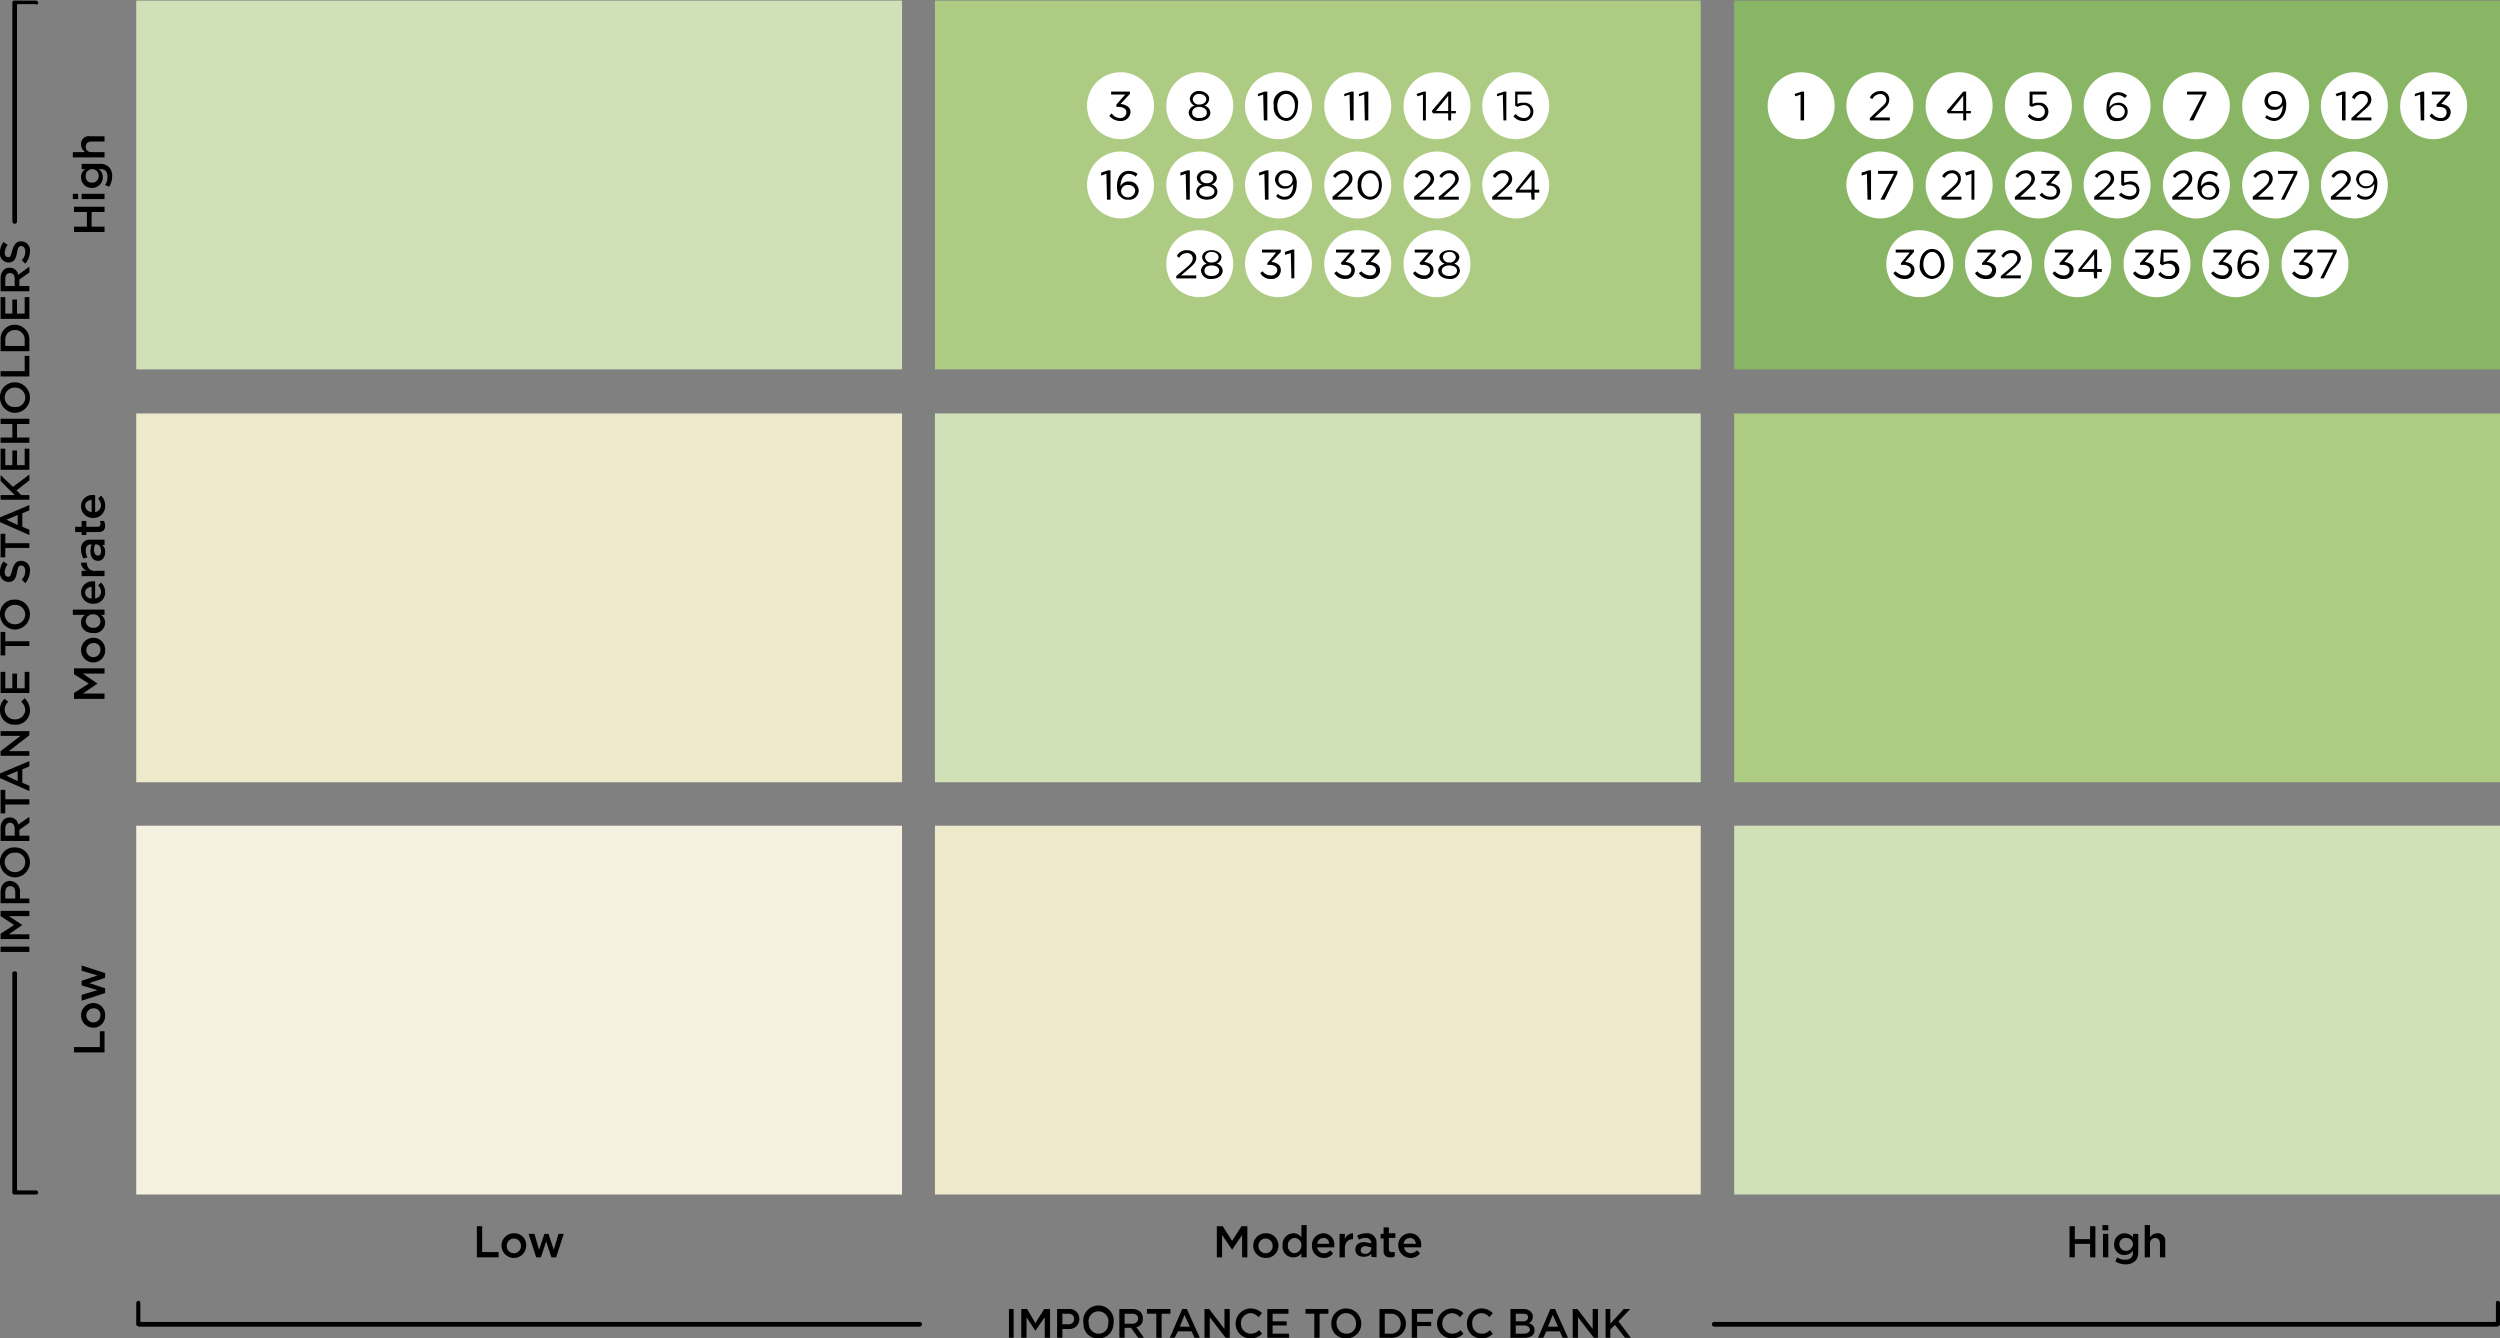 <svg xmlns="http://www.w3.org/2000/svg" viewBox="0 0 425.7 227.9"><rect x="0" y="0" width="425.7" height="227.9" fill="#808080" stroke="none"/><defs><style>.cls-1{fill:#efe9cb;}.cls-2{fill:#d1e1b7;}.cls-3{fill:#adcb83;}.cls-4{fill:#f5f1e1;}.cls-5{fill:#89b665;}.cls-6{fill:#fff;}</style></defs><g id="Layer_2" data-name="Layer 2"><g id="Layer_1-2" data-name="Layer 1"><path d="M17.8,26.8v-.9H15.6a.9.9,0,0,1-1-.9c0-.6.4-.9,1-.9h2.2v-.9H15.3a1.3,1.3,0,0,0-1.5,1.4,1.6,1.6,0,0,0,.7,1.3H12.4v.9Zm-1,3.2a1.1,1.1,0,0,1-1.1,1.1h0A1,1,0,0,1,14.6,30a1.1,1.1,0,0,1,1.1-1.2h0A1.1,1.1,0,0,1,16.8,30Zm2.3,0a2.1,2.1,0,0,0-.6-1.6,2.1,2.1,0,0,0-1.5-.5H13.9v.9h.6a1.6,1.6,0,0,0-.7,1.4A1.8,1.8,0,0,0,15.7,32h0a1.8,1.8,0,0,0,1.8-1.8,1.6,1.6,0,0,0-.7-1.4h.3c.8,0,1.2.4,1.2,1.3a2.3,2.3,0,0,1-.4,1.4l.7.3A3.5,3.5,0,0,0,19.1,30Zm-1.3,3.9V33H13.9v.9Zm-4.5,0V33h-.9v.9Zm4.5,5.6v-.9H15.6V36.1h2.2v-.9H12.6v.9h2.2v2.5H12.6v.9Z"/><path d="M15.6,87.2a1.2,1.2,0,0,1-1.1-1.1c0-.6.5-.9,1.1-1ZM17.9,86a2.2,2.2,0,0,0-.7-1.6l-.5.5a1.8,1.8,0,0,1,.5,1.1,1.2,1.2,0,0,1-1,1.2V84.3h-.3a1.9,1.9,0,0,0-2.1,1.9,2,2,0,0,0,2.1,2h0A2,2,0,0,0,17.9,86Zm0,3.5a1.9,1.9,0,0,0-.2-.8H17a.9.9,0,0,1,.1.5c0,.3-.1.5-.5.5H14.7v-1h-.8v1H12.8v.9h1.1v.5h.8v-.5h2C17.6,90.6,17.9,90.2,17.9,89.5Zm-1.5,3.2c.5,0,.8.5.8,1.1s-.2.8-.5.8h-.1c-.3,0-.6-.4-.6-1a2.9,2.9,0,0,1,.2-.9Zm1.4-.8H15.5a1.5,1.5,0,0,0-1.7,1.7,3.3,3.3,0,0,0,.4,1.5l.7-.2a2.4,2.4,0,0,1-.3-1.2c0-.6.3-1,.9-1h.1a4.3,4.3,0,0,0-.2,1.1c0,1,.4,1.7,1.3,1.7h0c.8,0,1.2-.7,1.2-1.5a1.4,1.4,0,0,0-.5-1.2h.4Zm0,6.2v-.9H16.3a1.3,1.3,0,0,1-1.5-1.4h-1a1.5,1.5,0,0,0,1,1.4h-.9v.9Zm-2.2,3.8a1,1,0,0,1-1.1-1c0-.6.5-.9,1.1-1Zm2.3-1.1a2.2,2.2,0,0,0-.7-1.6l-.5.5a1.4,1.4,0,0,1,.5,1.1,1.1,1.1,0,0,1-1,1.1V99h-.3a1.9,1.9,0,0,0-2.1,1.9,2,2,0,0,0,2.1,1.9h0A1.9,1.9,0,0,0,17.9,100.8Zm-.8,5a1.1,1.1,0,0,1-1.2,1.1h0a1.2,1.2,0,0,1-1.3-1.1,1.2,1.2,0,0,1,1.3-1.2h0A1.2,1.2,0,0,1,17.1,105.8Zm.8.2a1.6,1.6,0,0,0-.7-1.3h.6v-.9H12.4v.9h2.1a1.4,1.4,0,0,0-.7,1.3c0,1,.7,1.8,2.1,1.8h0A1.8,1.8,0,0,0,17.9,106Zm-.8,4.7a1.2,1.2,0,0,1-1.2,1.2h0a1.2,1.2,0,1,1,0-2.4h0A1.1,1.1,0,0,1,17.1,110.7Zm.8,0a2,2,0,0,0-2-2.1h0a2.1,2.1,0,1,0,0,4.2h0A2,2,0,0,0,17.9,110.7Zm-.1,8.3v-.9H14.1l2.5-1.7h0l-2.5-1.7h3.7v-.9H12.6v1l2.5,1.6L12.6,118v1Z"/><path d="M17.9,169.1v-.8l-2.7-.9,2.7-.9v-.8l-4-1.3v.9l2.7.8-2.7.9v.8l2.7.8-2.7.8v1Zm-.8,3.8a1.2,1.2,0,0,1-1.2,1.2h0a1.2,1.2,0,1,1,0-2.4h0A1.1,1.1,0,0,1,17.1,172.9Zm.8,0a2,2,0,0,0-2-2.1h0a2.1,2.1,0,0,0,0,4.2h0A2,2,0,0,0,17.9,172.9Zm-.1,6.3v-3.6H17v2.7H12.6v.9Z"/><path d="M6.1.7H2.9v37a.4.4,0,0,1-.4.4.4.4,0,0,1-.4-.4V.4c0-.1.1-.2.2-.3H6.1a.4.4,0,0,1,.4.4c0,.2-.2.3-.4.3Z"/><path d="M6.1,203.4H2.3l-.2-.2V165.7c0-.2.2-.3.4-.3s.4.1.4.3v37H6.1a.4.4,0,0,1,.4.4c0,.2-.2.3-.4.3Z"/><path d="M5.1,42.8a1.5,1.5,0,0,0-1.5-1.7h0c-.8,0-1.2.5-1.5,1.5s-.3,1.2-.7,1.2h0c-.4,0-.6-.3-.6-.8a2.4,2.4,0,0,1,.5-1.3l-.7-.5A2.8,2.8,0,0,0,0,43a1.5,1.5,0,0,0,1.4,1.7h0c1,0,1.3-.6,1.5-1.7s.4-1.1.8-1.1h0c.3,0,.6.4.6.9a2,2,0,0,1-.6,1.5l.6.6A3.2,3.2,0,0,0,5.1,42.8ZM2.5,48.7H.9V47.5c0-.7.3-1,.8-1h0c.5,0,.8.3.8,1Zm2.5.9v-.9H3.3V47.6L5,46.4v-1L3.1,46.8a1.4,1.4,0,0,0-1.5-1.2h0a1.2,1.2,0,0,0-1,.4,2,2,0,0,0-.5,1.4v2.2Zm0,4.7V50.6H4.2v2.8H2.9V51H2.1v2.4H.9V50.6H.1v3.7Zm-.8,4.6H.9v-1a1.6,1.6,0,0,1,1.6-1.7h0a1.6,1.6,0,0,1,1.7,1.7Zm.8.9V57.9a2.5,2.5,0,0,0-2.5-2.6h0A2.4,2.4,0,0,0,.1,57.9v1.9Zm0,4.3V60.6H4.2v2.6H.1v.9Zm-.7,3.6a1.6,1.6,0,0,1-1.8,1.6h0A1.6,1.6,0,0,1,.8,67.7,1.7,1.7,0,0,1,2.5,66h0A1.7,1.7,0,0,1,4.3,67.7Zm.8,0a2.6,2.6,0,0,0-2.6-2.6h0A2.5,2.5,0,0,0,0,67.7a2.6,2.6,0,0,0,2.5,2.6h0A2.6,2.6,0,0,0,5.1,67.7ZM5,75.4v-.9H2.9V72.2H5v-.9H.1v.9h2v2.3H.1v.9ZM5,80V76.4H4.2v2.8H2.9V76.7H2.1v2.5H.9V76.4H.1V80Zm0,5.1v-.8H3.6l-.8-.8L5,81.8v-1L2.2,82.9l-2.1-2v1l2.4,2.4H.1v.8ZM3,89.4l-1.9-.9L3,87.7Zm2,1.7v-.9l-1.2-.5V87.4L5,86.9V86L0,88.1v.8Zm0,2.2v-.8H.9V90.9H.1v4H.9V93.3Zm.1,3.9a1.5,1.5,0,0,0-1.5-1.7h0c-.8,0-1.2.5-1.5,1.5s-.3,1.2-.7,1.2h0c-.4,0-.6-.3-.6-.8a2.4,2.4,0,0,1,.5-1.3l-.7-.5A2.8,2.8,0,0,0,0,97.4a1.5,1.5,0,0,0,1.4,1.7h0c1,0,1.3-.6,1.5-1.7s.4-1.1.8-1.1h0c.3,0,.6.4.6.9a2,2,0,0,1-.6,1.5l.6.6A3.2,3.2,0,0,0,5.1,97.2Zm-.8,7.4a1.7,1.7,0,0,1-1.8,1.7h0a1.7,1.7,0,0,1-1.7-1.7A1.7,1.7,0,0,1,2.5,103h0A1.7,1.7,0,0,1,4.3,104.6Zm.8,0a2.5,2.5,0,0,0-2.6-2.5h0A2.4,2.4,0,0,0,0,104.6a2.6,2.6,0,0,0,2.5,2.6h0A2.6,2.6,0,0,0,5.1,104.6ZM5,110v-.8H.9v-1.6H.1v4H.9V110Zm0,8v-3.6H4.2v2.8H2.9v-2.5H2.1v2.5H.9v-2.8H.1V118Zm.1,2.9a2.9,2.9,0,0,0-.9-2l-.6.6a1.9,1.9,0,0,1,.7,1.4,1.7,1.7,0,0,1-1.8,1.6h0a1.7,1.7,0,0,1-1.7-1.6,1.8,1.8,0,0,1,.6-1.4L.8,119a2.3,2.3,0,0,0-.8,1.9,2.4,2.4,0,0,0,2.5,2.5h0A2.4,2.4,0,0,0,5.1,120.9ZM5,128.7v-.8H1.5L5,125.2v-.7H.1v.8H3.5L.1,127.9v.8ZM3,133l-1.9-.9,1.9-.8Zm2,1.7v-.9l-1.2-.5V131l1.2-.5v-.9l-5,2.1v.8ZM5,137v-.9H.9v-1.6H.1v4H.9V137Zm-2.5,5.3H.9v-1.2c0-.6.3-1,.8-1h0c.5,0,.8.4.8,1Zm2.5.9v-.9H3.3v-1L5,140.1v-1l-1.9,1.3a1.4,1.4,0,0,0-1.5-1.2h0a1.5,1.5,0,0,0-1,.4A2,2,0,0,0,.1,141v2.2Zm-.7,3.6a1.7,1.7,0,0,1-1.8,1.7h0a1.7,1.7,0,0,1-1.7-1.7,1.6,1.6,0,0,1,1.7-1.6h0A1.6,1.6,0,0,1,4.3,146.8Zm.8,0a2.5,2.5,0,0,0-2.6-2.5h0A2.4,2.4,0,0,0,0,146.8a2.6,2.6,0,0,0,2.5,2.6h0A2.6,2.6,0,0,0,5.1,146.8ZM2.6,153H.9v-1c0-.7.3-1.1.8-1.1h.1c.5,0,.8.4.8,1.1Zm2.4.8V153H3.4v-1a1.8,1.8,0,0,0-1.7-2h0c-1,0-1.6.8-1.6,1.9v1.9Zm0,6.1v-.8H1.5l2.3-1.6h0L1.5,156H5v-.9H.1v.9l2.3,1.5L.1,159v.9Zm0,2.2v-.9H.1v.9Z"/><path d="M91.3,214.1h.8l.9-2.7.9,2.7h.8l1.3-4h-.9l-.8,2.7-.9-2.7h-.7l-.9,2.7-.8-2.7H90Zm-3.8-.7a1.2,1.2,0,0,1-1.2-1.3h0a1.2,1.2,0,1,1,2.4,0h0A1.2,1.2,0,0,1,87.5,213.4Zm0,.8a2.1,2.1,0,0,0,2.1-2.1h0a2,2,0,0,0-2.1-2.1,2.1,2.1,0,0,0-2.1,2.1h0A2.1,2.1,0,0,0,87.5,214.2Zm-6.3-.1h3.7v-.9H82.1v-4.4h-.9Z"/><path d="M239,211.8a1.1,1.1,0,0,1,1.1-1c.6,0,.9.4,1,1Zm1.2,2.4a1.9,1.9,0,0,0,1.6-.8l-.5-.5a1.6,1.6,0,0,1-1.1.5,1.1,1.1,0,0,1-1.1-1H242v-.3a1.9,1.9,0,0,0-1.9-2.1,2,2,0,0,0-2,2.1h0A2.1,2.1,0,0,0,240.2,214.2Zm-3.5-.1c.4,0,.6,0,.8-.2v-.7H237c-.3,0-.5-.1-.5-.5v-1.9h1.1v-.8h-1.1V209h-.9v1.1h-.5v.8h.5V213A1,1,0,0,0,236.7,214.1Zm-3.2-1.5a1,1,0,0,1-1.1.9c-.4,0-.7-.2-.7-.6h0c0-.4.3-.7.9-.7l.9.2Zm.9,1.5v-2.4a1.6,1.6,0,0,0-1.8-1.7,3.3,3.3,0,0,0-1.5.4l.3.7a2,2,0,0,1,1.1-.3.9.9,0,0,1,1,.9h0l-1.1-.2c-1,0-1.6.4-1.6,1.3h0c0,.8.6,1.2,1.4,1.2a1.7,1.7,0,0,0,1.3-.5v.5Zm-6.3,0h.9v-1.5c0-1.1.6-1.6,1.4-1.6h0v-1a1.5,1.5,0,0,0-1.4,1v-.9h-.9Zm-3.8-2.3a1.1,1.1,0,0,1,1-1,.9.9,0,0,1,1,1Zm1.1,2.4a1.8,1.8,0,0,0,1.6-.8l-.5-.5a1.4,1.4,0,0,1-1.1.5,1.1,1.1,0,0,1-1.1-1h2.9v-.3a1.9,1.9,0,0,0-1.9-2.1,2,2,0,0,0-1.9,2.1h0A2,2,0,0,0,225.4,214.2Zm-5-.8a1.2,1.2,0,0,1-1.1-1.3h0a1.2,1.2,0,0,1,1.1-1.3,1.2,1.2,0,0,1,1.2,1.3h0A1.3,1.3,0,0,1,220.4,213.4Zm-.2.7a1.6,1.6,0,0,0,1.4-.7v.7h.9v-5.5h-.9v2.1a1.6,1.6,0,0,0-1.4-.7,1.9,1.9,0,0,0-1.8,2.1h0A1.8,1.8,0,0,0,220.2,214.1Zm-4.7-.7a1.2,1.2,0,0,1-1.2-1.3h0a1.2,1.2,0,1,1,2.4,0h0A1.2,1.2,0,0,1,215.5,213.4Zm0,.8a2.1,2.1,0,0,0,2.2-2.1h0a2.1,2.1,0,0,0-2.2-2.1,2.1,2.1,0,0,0-2.1,2.1h0A2.1,2.1,0,0,0,215.5,214.2Zm-8.3-.1h.9v-3.8l1.7,2.5h0l1.7-2.5v3.8h.9v-5.3h-1l-1.6,2.5-1.6-2.5h-1Z"/><path d="M365.2,214.1h.9v-2.3a.9.9,0,0,1,.9-1c.5,0,.8.4.8,1v2.3h.9v-2.6a1.3,1.3,0,0,0-1.4-1.5,1.4,1.4,0,0,0-1.2.7v-2.1h-.9ZM362,213a1.1,1.1,0,0,1-1.1-1.1h0a1,1,0,0,1,1.1-1.1,1.1,1.1,0,0,1,1.2,1.1h0A1.2,1.2,0,0,1,362,213Zm-.1,2.3a2.4,2.4,0,0,0,1.7-.6,2,2,0,0,0,.5-1.4v-3.2h-.9v.6a1.9,1.9,0,0,0-1.4-.7,1.8,1.8,0,0,0-1.8,1.9h0a1.7,1.7,0,0,0,1.8,1.8,1.9,1.9,0,0,0,1.4-.7v.3c0,.8-.5,1.2-1.3,1.2a2.3,2.3,0,0,1-1.4-.4l-.3.7A3.4,3.4,0,0,0,361.9,215.3Zm-3.8-1.2h.9v-4h-.9Zm-.1-4.6h1v-.9h-1Zm-5.6,4.6h.9v-2.3h2.6v2.3h.9v-5.3h-.9V211h-2.6v-2.2h-.9Z"/><path d="M425.7,221.9v3.6c0,.1,0,.2-.1.2l-.3.2H291.9a.4.4,0,0,1,0-.8H425v-3.2c0-.2.1-.4.3-.4A.4.4,0,0,1,425.7,221.9Z"/><path d="M23.9,221.9v3.2H156.6a.4.4,0,1,1,0,.8H23.6l-.3-.2c-.1,0-.1-.1-.1-.2v-3.6a.4.4,0,0,1,.4-.4C23.8,221.5,23.9,221.7,23.9,221.9Z"/><path d="M273.4,227.8h.8v-1.4l.8-.8,1.7,2.2h1l-2.1-2.8,2-2.1h-1.1l-2.3,2.5v-2.5h-.8Zm-5.6,0h.9v-3.5l2.7,3.5h.7v-4.9h-.9v3.4l-2.6-3.4h-.8Zm-4.2-1.9.8-2,.9,2Zm-1.7,1.9h.9l.5-1.1h2.3l.5,1.1h.9l-2.2-4.9H264Zm-3.8-.7v-1.4h1.4c.6,0,1,.3,1,.7h0c0,.4-.4.7-1,.7Zm0-2.1v-1.3h1.2q.9,0,.9.6h0c0,.5-.4.7-.9.7Zm-.9,2.8h2.3c1.1,0,1.8-.4,1.8-1.3h0c0-.7-.4-1-1-1.2a1.1,1.1,0,0,0,.7-1.1h0a1.1,1.1,0,0,0-.3-.8,1.7,1.7,0,0,0-1.3-.5h-2.2Zm-5,.1a2.5,2.5,0,0,0,2-.8l-.5-.6a1.8,1.8,0,0,1-1.4.6,1.6,1.6,0,0,1-1.6-1.7h0a1.6,1.6,0,0,1,1.6-1.8,1.7,1.7,0,0,1,1.3.7l.6-.7a2.8,2.8,0,0,0-1.9-.8,2.5,2.5,0,0,0-2.5,2.6h0A2.4,2.4,0,0,0,252.2,227.9Zm-5,0a2.6,2.6,0,0,0,2-.8l-.5-.6a2,2,0,0,1-1.4.6,1.7,1.7,0,0,1-1.7-1.7h0a1.7,1.7,0,0,1,1.7-1.8,1.9,1.9,0,0,1,1.3.7l.6-.7a2.8,2.8,0,0,0-1.9-.8,2.6,2.6,0,0,0-2.6,2.6h0A2.5,2.5,0,0,0,247.2,227.9Zm-6.8-.1h.9v-2h2.4v-.7h-2.4v-1.4H244v-.8h-3.6Zm-4.6-.7v-3.4h1a1.6,1.6,0,0,1,1.7,1.7h0a1.6,1.6,0,0,1-1.7,1.7Zm-.9.7h1.9a2.4,2.4,0,0,0,2.6-2.4h0a2.5,2.5,0,0,0-2.6-2.5h-1.9Zm-5.7-.7a1.7,1.7,0,0,1-1.6-1.7h0a1.6,1.6,0,0,1,1.6-1.8,1.7,1.7,0,0,1,1.7,1.8h0A1.6,1.6,0,0,1,229.2,227.1Zm0,.8a2.5,2.5,0,0,0,2.6-2.5h0a2.6,2.6,0,0,0-2.6-2.6,2.5,2.5,0,0,0-2.5,2.6h0A2.4,2.4,0,0,0,229.2,227.9Zm-5.4-.1h.9v-4.1h1.5v-.8h-3.9v.8h1.5Zm-8,0h3.7v-.7h-2.8v-1.4h2.4V225h-2.4v-1.3h2.7v-.8h-3.6Zm-2.9.1a2.6,2.6,0,0,0,2-.8l-.5-.6a2,2,0,0,1-1.4.6,1.7,1.7,0,0,1-1.7-1.7h0a1.7,1.7,0,0,1,1.7-1.8,1.9,1.9,0,0,1,1.3.7l.6-.7a2.8,2.8,0,0,0-1.9-.8,2.6,2.6,0,0,0-2.6,2.6h0A2.5,2.5,0,0,0,212.9,227.9Zm-7.8-.1h.9v-3.5l2.7,3.5h.7v-4.9h-.9v3.4l-2.6-3.4h-.8Zm-4.2-1.9.8-2,.9,2Zm-1.7,1.9h.8l.6-1.1h2.3l.5,1.1h.9l-2.2-4.9h-.8Zm-2.3,0h.9v-4.1h1.5v-.8h-4v.8h1.6Zm-5.4-2.4v-1.7h1.3c.6,0,1,.3,1,.8h0a.9.9,0,0,1-1,.9Zm-.9,2.4h.9v-1.7h1.1l1.2,1.7h1l-1.3-1.8a1.4,1.4,0,0,0,1.1-1.5h0a1.5,1.5,0,0,0-.4-1.1,2,2,0,0,0-1.4-.5h-2.2Zm-3.6-.7a1.7,1.7,0,0,1-1.6-1.7h0a1.7,1.7,0,1,1,3.3,0h0A1.6,1.6,0,0,1,187,227.1Zm0,.8a2.5,2.5,0,0,0,2.6-2.5h0a2.6,2.6,0,1,0-5.1,0h0A2.4,2.4,0,0,0,187,227.9Zm-6.1-2.4v-1.8h1c.6,0,1,.3,1,.9h0a.9.9,0,0,1-1,.9Zm-.9,2.3h.9v-1.5h1a1.7,1.7,0,0,0,1.9-1.7h0a1.7,1.7,0,0,0-1.9-1.7H180Zm-6.1,0h.9v-3.5l1.5,2.3h0l1.6-2.3v3.5h.9v-4.9h-1l-1.5,2.4-1.4-2.4h-1Zm-2.1,0h.8v-4.9h-.8Z"/><rect class="cls-1" x="23.2" y="70.4" width="130.4" height="62.8"/><rect class="cls-2" x="159.2" y="70.4" width="130.4" height="62.8"/><rect class="cls-3" x="295.3" y="70.4" width="130.4" height="62.8"/><rect class="cls-4" x="23.2" y="140.6" width="130.4" height="62.8"/><rect class="cls-1" x="159.2" y="140.6" width="130.4" height="62.8"/><rect class="cls-2" x="295.3" y="140.6" width="130.4" height="62.8"/><rect class="cls-2" x="23.2" y="0.1" width="130.4" height="62.8"/><rect class="cls-5" x="295.3" y="0.1" width="130.4" height="62.8"/><path class="cls-6" d="M326.8,50.6a5.7,5.7,0,1,0-5.6-5.6,5.6,5.6,0,0,0,5.6,5.6"/><path d="M329,47c-.9,0-1.5-1-1.5-2h0c0-1.1.6-2.1,1.5-2.1s1.5,1,1.5,2.1h0C330.5,46.1,329.9,47,329,47Zm0,.5a2.3,2.3,0,0,0,2.1-2.5h0c0-1.4-.8-2.6-2.1-2.6s-2.1,1.2-2.1,2.6h0A2.2,2.2,0,0,0,329,47.5Zm-4.6,0A1.5,1.5,0,0,0,326,46h0c0-.9-.7-1.3-1.6-1.4l1.5-1.7v-.4h-3.1V43h2.4l-1.5,1.8v.3h.3c.8,0,1.4.3,1.4.9h0a1,1,0,0,1-1.1.9,2.1,2.1,0,0,1-1.5-.7l-.4.3A2.2,2.2,0,0,0,324.4,47.5Z"/><path class="cls-6" d="M340.3,50.6a5.7,5.7,0,1,0-5.7-5.6,5.7,5.7,0,0,0,5.7,5.6"/><path d="M340.7,47.4h3.4v-.5h-2.6l1.3-1.1c.9-.8,1.3-1.2,1.3-1.9h0a1.4,1.4,0,0,0-1.5-1.3,1.8,1.8,0,0,0-1.8,1l.4.3a1.4,1.4,0,0,1,1.3-.8.9.9,0,0,1,1,.9c0,.5-.3.9-1,1.5L340.7,47Zm-2.5.1a1.5,1.5,0,0,0,1.7-1.5h0c0-.9-.8-1.3-1.6-1.4l1.5-1.7v-.4h-3.1V43h2.4l-1.6,1.8v.3h.4c.8,0,1.3.3,1.3.9h0a1,1,0,0,1-1,.9,2,2,0,0,1-1.5-.7l-.4.3A2,2,0,0,0,338.2,47.5Z"/><path class="cls-6" d="M353.8,50.6a5.7,5.7,0,1,0-5.7-5.6,5.6,5.6,0,0,0,5.7,5.6"/><path d="M354.5,45.8l2.1-2.5v2.5Zm2.1,1.6h.5V46.3h.8v-.5h-.8V42.5h-.5l-2.7,3.4v.4h2.6Zm-5.1.1a1.5,1.5,0,0,0,1.6-1.5h0c0-.9-.8-1.3-1.6-1.4l1.5-1.7v-.4h-3.1V43h2.4l-1.6,1.8v.3h.4c.8,0,1.3.3,1.3.9h0a.9.9,0,0,1-1,.9,2.1,2.1,0,0,1-1.5-.7l-.4.3A2.1,2.1,0,0,0,351.5,47.5Z"/><path class="cls-6" d="M367.2,50.6a5.7,5.7,0,1,0-5.6-5.6,5.6,5.6,0,0,0,5.6,5.6"/><path d="M369.3,47.5a1.6,1.6,0,0,0,1.8-1.6h0a1.5,1.5,0,0,0-1.7-1.5l-1,.2V43h2.4v-.5h-2.8l-.2,2.4.4.3a1.7,1.7,0,0,1,1-.3c.7,0,1.2.4,1.2,1h0a1,1,0,0,1-1.1,1.1,1.6,1.6,0,0,1-1.4-.7l-.4.4A2.1,2.1,0,0,0,369.3,47.5Zm-4.2,0a1.5,1.5,0,0,0,1.7-1.5h0c0-.9-.8-1.3-1.6-1.4l1.5-1.7v-.4h-3.1V43H366l-1.6,1.8v.3h.4c.8,0,1.3.3,1.3.9h0a1,1,0,0,1-1,.9,2,2,0,0,1-1.5-.7l-.4.3A2,2,0,0,0,365.1,47.5Z"/><path class="cls-6" d="M380.7,50.6A5.7,5.7,0,1,0,375,45a5.7,5.7,0,0,0,5.7,5.6"/><path d="M382.9,47a1.1,1.1,0,0,1-1.2-1.1h0a1.2,1.2,0,0,1,1.2-1.1,1.1,1.1,0,0,1,1.2,1.1h0A1.1,1.1,0,0,1,382.9,47Zm0,.5a1.7,1.7,0,0,0,1.8-1.6h0a1.5,1.5,0,0,0-1.7-1.5,1.4,1.4,0,0,0-1.4.7h0c0-1.1.5-2.1,1.4-2.1a1.8,1.8,0,0,1,1.2.5l.3-.4a2,2,0,0,0-1.5-.6c-1.2,0-2,1.2-2,2.7h0a2.4,2.4,0,0,0,.6,1.9A1.9,1.9,0,0,0,382.9,47.5Zm-4.4,0a1.5,1.5,0,0,0,1.6-1.5h0c0-.9-.8-1.3-1.6-1.4l1.5-1.7v-.4h-3.1V43h2.4l-1.5,1.8v.3h.3c.8,0,1.4.3,1.4.9h0a1,1,0,0,1-1.1.9,2.1,2.1,0,0,1-1.5-.7l-.4.3A2.2,2.2,0,0,0,378.5,47.5Z"/><path class="cls-6" d="M394.2,50.6a5.7,5.7,0,1,0-5.7-5.6,5.6,5.6,0,0,0,5.7,5.6"/><path d="M395.1,47.4h.6l2.2-4.5v-.4h-3.3V43h2.7Zm-2.9.1a1.5,1.5,0,0,0,1.6-1.5h0c0-.9-.7-1.3-1.6-1.4l1.6-1.7v-.4h-3.2V43H393l-1.5,1.8v.3h.3c.8,0,1.4.3,1.4.9h0a1,1,0,0,1-1.1.9,1.9,1.9,0,0,1-1.4-.7l-.4.3A2,2,0,0,0,392.2,47.5Z"/><path class="cls-6" d="M320.1,37.2a5.7,5.7,0,1,0-5.7-5.7,5.8,5.8,0,0,0,5.7,5.7"/><path d="M320.2,34h.7l2.2-4.5v-.4h-3.3v.5h2.7ZM318,34h.6V29h-.4l-1.2.4v.5l.9-.3Z"/><path class="cls-6" d="M333.6,37.2a5.7,5.7,0,1,0-5.7-5.7,5.7,5.7,0,0,0,5.7,5.7"/><path d="M335.7,34h.5V29h-.4l-1.2.4.2.5.9-.3Zm-5.1,0H334v-.5h-2.6l1.3-1.2c.9-.8,1.2-1.2,1.2-1.9h0a1.4,1.4,0,0,0-1.5-1.4,1.9,1.9,0,0,0-1.7,1l.4.3c.4-.5.7-.8,1.3-.8a1,1,0,0,1,1,.9c0,.5-.3.9-1.1,1.6l-1.7,1.5Z"/><path class="cls-6" d="M347,37.2a5.7,5.7,0,1,0-5.6-5.7,5.7,5.7,0,0,0,5.6,5.7"/><path d="M349.2,34a1.5,1.5,0,0,0,1.6-1.4h0c0-.9-.8-1.3-1.6-1.4l1.5-1.7v-.4h-3.1v.5H350l-1.6,1.7.2.3h.3c.8,0,1.3.4,1.3,1h0c0,.6-.4.9-1,.9a1.8,1.8,0,0,1-1.5-.7l-.4.4A2.4,2.4,0,0,0,349.2,34Zm-6.1,0h3.5v-.5H344l1.3-1.2c.8-.8,1.2-1.2,1.2-1.9h0A1.4,1.4,0,0,0,345,29a2.1,2.1,0,0,0-1.8,1l.4.3a1.7,1.7,0,0,1,1.4-.8.9.9,0,0,1,.9.9c0,.5-.2.9-1,1.6l-1.8,1.5Z"/><path class="cls-6" d="M360.5,37.2a5.7,5.7,0,1,0-5.7-5.7,5.8,5.8,0,0,0,5.7,5.7"/><path d="M362.6,34a1.6,1.6,0,0,0,1.7-1.6h0a1.5,1.5,0,0,0-1.7-1.5l-.9.2V29.6h2.3v-.5h-2.8v2.3l.3.3a1.8,1.8,0,0,1,1.1-.3c.7,0,1.2.4,1.2,1h0c0,.6-.5,1-1.2,1a2,2,0,0,1-1.4-.6l-.4.4A2.9,2.9,0,0,0,362.6,34Zm-6,0H360v-.5h-2.6l1.3-1.2c.9-.8,1.3-1.2,1.3-1.9h0a1.5,1.5,0,0,0-1.5-1.4,2.1,2.1,0,0,0-1.8,1l.4.3a1.7,1.7,0,0,1,1.3-.8.9.9,0,0,1,1,.9c0,.5-.3.9-1,1.6l-1.8,1.5Z"/><path class="cls-6" d="M374,37.2a5.7,5.7,0,1,0-5.7-5.7,5.7,5.7,0,0,0,5.7,5.7"/><path d="M376.1,33.6a1.1,1.1,0,0,1-1.2-1.1h0a1.1,1.1,0,0,1,1.2-1c.7,0,1.2.4,1.2,1h0A1.1,1.1,0,0,1,376.1,33.6Zm0,.4a1.6,1.6,0,0,0,1.8-1.6h0a1.7,1.7,0,0,0-3.1-.7h0c0-1.1.5-2.1,1.4-2.1a1.8,1.8,0,0,1,1.2.5l.3-.5a2.2,2.2,0,0,0-1.4-.5c-1.3,0-2.1,1.1-2.1,2.6h0a2.4,2.4,0,0,0,.6,1.8A1.7,1.7,0,0,0,376.1,34Zm-6.2,0h3.5v-.5h-2.6l1.3-1.2c.8-.8,1.2-1.2,1.2-1.9h0a1.4,1.4,0,0,0-1.5-1.4,2.1,2.1,0,0,0-1.8,1l.4.3a1.7,1.7,0,0,1,1.4-.8.9.9,0,0,1,.9.9c0,.5-.2.9-1,1.6l-1.8,1.5Z"/><path class="cls-6" d="M387.4,37.2a5.7,5.7,0,1,0-5.6-5.7,5.7,5.7,0,0,0,5.6,5.7"/><path d="M388.4,34h.6l2.2-4.5v-.4h-3.3v.5h2.7Zm-4.8,0h3.5v-.5h-2.6l1.3-1.2c.8-.8,1.2-1.2,1.2-1.9h0a1.4,1.4,0,0,0-1.5-1.4,2.1,2.1,0,0,0-1.8,1l.4.3a1.7,1.7,0,0,1,1.3-.8.9.9,0,0,1,1,.9c0,.5-.2.9-1,1.6l-1.8,1.5Z"/><path class="cls-6" d="M400.9,37.2a5.7,5.7,0,1,0-5.7-5.7,5.8,5.8,0,0,0,5.7,5.7"/><path d="M402.9,31.7a1.1,1.1,0,0,1-1.2-1.1h0a1.1,1.1,0,0,1,1.2-1.1,1.2,1.2,0,0,1,1.3,1.1h0A1.2,1.2,0,0,1,402.9,31.7Zm-.1,1.8a1.6,1.6,0,0,1-1.2-.5l-.3.4a2,2,0,0,0,1.5.6c1.2,0,2-1.1,2-2.6h0a2.4,2.4,0,0,0-.6-1.9,1.7,1.7,0,0,0-1.3-.5,1.6,1.6,0,0,0-1.7,1.6h0a1.7,1.7,0,0,0,3.1.7h0C404.3,32.6,403.8,33.5,402.8,33.5Zm-5.9.5h3.4v-.5h-2.6l1.3-1.2c.9-.8,1.3-1.2,1.3-1.9h0a1.5,1.5,0,0,0-1.6-1.4,1.9,1.9,0,0,0-1.7,1l.4.3c.4-.5.7-.8,1.3-.8a1,1,0,0,1,1,.9c0,.5-.3.9-1,1.6l-1.8,1.5Z"/><path class="cls-6" d="M306.6,23.7A5.7,5.7,0,1,0,301,18a5.6,5.6,0,0,0,5.6,5.7"/><polygon points="306.6 20.5 307.2 20.5 307.2 15.6 306.8 15.6 305.6 16 305.7 16.4 306.6 16.1 306.6 20.5"/><path class="cls-6" d="M320.1,23.7a5.7,5.7,0,1,0-5.7-5.7,5.7,5.7,0,0,0,5.7,5.7"/><path d="M318.4,20.5h3.4V20h-2.6l1.3-1.2c.9-.7,1.2-1.2,1.2-1.9h0a1.4,1.4,0,0,0-1.5-1.4,2,2,0,0,0-1.8,1.1l.4.3a1.6,1.6,0,0,1,1.4-.9,1,1,0,0,1,1,1c0,.5-.3.8-1.1,1.5l-1.7,1.6Z"/><path class="cls-6" d="M333.6,23.7a5.7,5.7,0,1,0-5.7-5.7,5.6,5.6,0,0,0,5.7,5.7"/><path d="M332.2,18.9l2.1-2.6v2.6Zm2.1,1.6h.5V19.3h.8v-.4h-.8V15.6h-.5l-2.8,3.3.2.4h2.6Z"/><path class="cls-6" d="M347,23.7a5.7,5.7,0,1,0-5.6-5.7,5.6,5.6,0,0,0,5.6,5.7"/><path d="M347,20.6a1.6,1.6,0,0,0,1.8-1.6h0a1.5,1.5,0,0,0-1.7-1.5,1.6,1.6,0,0,0-1,.2V16.1h2.4v-.5h-2.9V18l.4.2a2.9,2.9,0,0,1,1-.3,1.1,1.1,0,0,1,1.2,1.1h0a1.1,1.1,0,0,1-1.2,1.1,2.3,2.3,0,0,1-1.4-.7l-.3.4A2.1,2.1,0,0,0,347,20.6Z"/><path class="cls-6" d="M360.5,23.7a5.7,5.7,0,1,0-5.7-5.7,5.7,5.7,0,0,0,5.7,5.7"/><path d="M360.6,20.1a1.2,1.2,0,0,1-1.3-1.1h0a1.2,1.2,0,0,1,1.3-1.1,1.1,1.1,0,0,1,1.2,1.1h0A1.1,1.1,0,0,1,360.6,20.1Zm0,.5a1.6,1.6,0,0,0,1.7-1.6h0a1.5,1.5,0,0,0-1.7-1.5,1.7,1.7,0,0,0-1.4.8h0c0-1.1.5-2.1,1.5-2.1a1.6,1.6,0,0,1,1.1.5l.4-.4a2.2,2.2,0,0,0-1.5-.6c-1.3,0-2,1.2-2,2.7h0a2.4,2.4,0,0,0,.6,1.9A1.7,1.7,0,0,0,360.6,20.6Z"/><path class="cls-6" d="M374,23.7a5.7,5.7,0,1,0-5.7-5.7,5.6,5.6,0,0,0,5.7,5.7"/><polygon points="372.8 20.5 373.5 20.5 375.7 16 375.7 15.6 372.4 15.6 372.4 16.1 375.1 16.1 372.8 20.5"/><path class="cls-6" d="M387.4,23.7a5.7,5.7,0,1,0-5.6-5.7,5.6,5.6,0,0,0,5.6,5.7"/><path d="M387.4,18.2c-.7,0-1.2-.4-1.2-1h0a1.1,1.1,0,0,1,1.2-1.2,1.1,1.1,0,0,1,1.2,1.1h0A1.1,1.1,0,0,1,387.4,18.2Zm-.1,1.9a2.1,2.1,0,0,1-1.3-.5l-.3.4a2.5,2.5,0,0,0,1.5.6c1.2,0,2.1-1.1,2.1-2.7h0a2.8,2.8,0,0,0-.6-1.9,1.9,1.9,0,0,0-1.3-.5,1.7,1.7,0,0,0-1.8,1.7h0a1.5,1.5,0,0,0,1.7,1.5,1.5,1.5,0,0,0,1.4-.8h0C388.7,19.1,388.2,20.1,387.3,20.1Z"/><path class="cls-6" d="M400.9,23.7a5.7,5.7,0,1,0-5.7-5.7,5.7,5.7,0,0,0,5.7,5.7"/><path d="M400.4,20.5h3.4V20h-2.6l1.3-1.2c.9-.7,1.3-1.2,1.3-1.9h0a1.5,1.5,0,0,0-1.6-1.4,1.8,1.8,0,0,0-1.7,1.1l.4.3c.4-.6.7-.9,1.3-.9a1,1,0,0,1,1,1c0,.5-.3.8-1,1.5l-1.8,1.6Zm-1.6,0h.6V15.6h-.5l-1.2.4.2.4.9-.3Z"/><path class="cls-6" d="M414.4,23.7a5.7,5.7,0,1,0-5.7-5.7,5.6,5.6,0,0,0,5.7,5.7"/><path d="M415.7,20.6a1.5,1.5,0,0,0,1.6-1.5h0c0-.9-.8-1.3-1.6-1.4l1.5-1.7v-.4h-3.1v.5h2.4l-1.6,1.7v.4h.4c.8,0,1.3.3,1.3.9h0a.9.9,0,0,1-1,1,1.8,1.8,0,0,1-1.5-.8l-.4.4A2.3,2.3,0,0,0,415.7,20.6Zm-3.5-.1h.6V15.6h-.4l-1.2.4v.4l.9-.3Z"/><rect class="cls-3" x="159.2" y="0.1" width="130.4" height="62.8"/><path class="cls-6" d="M204.2,50.6a5.7,5.7,0,1,0-5.6-5.6,5.6,5.6,0,0,0,5.6,5.6"/><path d="M206.3,47c-.8,0-1.2-.4-1.2-.9h0c0-.6.5-.9,1.2-.9s1.3.3,1.3.9h0C207.6,46.6,207.1,47,206.3,47Zm0-2.3a1,1,0,0,1-1.1-.9h0a1,1,0,0,1,1.1-.9c.7,0,1.2.4,1.2.9h0C207.5,44.3,207,44.7,206.3,44.7Zm0,2.8c1.1,0,1.9-.6,1.9-1.4h0a1.3,1.3,0,0,0-1-1.2,1.3,1.3,0,0,0,.8-1.1h0c0-.7-.8-1.2-1.7-1.2s-1.6.5-1.6,1.2h0a1.3,1.3,0,0,0,.8,1.1,1.3,1.3,0,0,0-1,1.2h0A1.6,1.6,0,0,0,206.3,47.5Zm-6-.1h3.4v-.5h-2.6l1.3-1.1c.9-.8,1.3-1.2,1.3-1.9h0c0-.8-.7-1.3-1.6-1.3a1.8,1.8,0,0,0-1.7,1l.4.3a1.4,1.4,0,0,1,1.3-.8.9.9,0,0,1,1,.9c0,.5-.3.9-1,1.5L200.3,47Z"/><path class="cls-6" d="M217.7,50.6A5.7,5.7,0,1,0,212,45a5.7,5.7,0,0,0,5.7,5.6"/><path d="M219.9,47.4h.5V42.5H220l-1.2.4v.5l1-.3Zm-3.4.1a1.5,1.5,0,0,0,1.6-1.5h0c0-.9-.7-1.3-1.6-1.4l1.6-1.7v-.4h-3.2V43h2.4l-1.5,1.8v.3h.3c.8,0,1.4.3,1.4.9h0a1,1,0,0,1-1.1.9,1.7,1.7,0,0,1-1.4-.7l-.4.3A2,2,0,0,0,216.5,47.5Z"/><path class="cls-6" d="M231.2,50.6a5.7,5.7,0,1,0-5.7-5.6,5.6,5.6,0,0,0,5.7,5.6"/><path d="M233.4,47.5A1.5,1.5,0,0,0,235,46h0c0-.9-.8-1.3-1.6-1.4l1.5-1.7v-.4h-3.1V43h2.4l-1.6,1.8v.3h.4c.8,0,1.3.3,1.3.9h0a.9.9,0,0,1-1,.9,2.1,2.1,0,0,1-1.5-.7l-.4.3A2.1,2.1,0,0,0,233.4,47.5Zm-4.3,0a1.5,1.5,0,0,0,1.6-1.5h0c0-.9-.8-1.3-1.6-1.4l1.5-1.7v-.4h-3.1V43h2.4l-1.6,1.8.2.3h.3c.8,0,1.3.3,1.3.9h0a.9.9,0,0,1-1,.9,2.1,2.1,0,0,1-1.5-.7l-.4.3A2.1,2.1,0,0,0,229.1,47.5Z"/><path class="cls-6" d="M244.6,50.6A5.7,5.7,0,1,0,239,45a5.6,5.6,0,0,0,5.6,5.6"/><path d="M246.8,47c-.8,0-1.3-.4-1.3-.9h0c0-.6.6-.9,1.3-.9s1.3.3,1.3.9h0C248.1,46.6,247.6,47,246.8,47Zm0-2.3a1,1,0,0,1-1.1-.9h0c0-.5.4-.9,1.1-.9a1,1,0,0,1,1.1.9h0A1,1,0,0,1,246.8,44.7Zm0,2.8a1.6,1.6,0,0,0,1.8-1.4h0a1.3,1.3,0,0,0-1-1.2,1.3,1.3,0,0,0,.9-1.1h0c0-.7-.8-1.2-1.7-1.2s-1.7.5-1.7,1.2h0a1.3,1.3,0,0,0,.9,1.1c-.6.2-1.1.6-1.1,1.2h0C244.9,46.9,245.7,47.5,246.8,47.5Zm-4.3,0a1.5,1.5,0,0,0,1.6-1.5h0c0-.9-.8-1.3-1.6-1.4l1.5-1.7v-.4h-3.1V43h2.4l-1.6,1.8.2.3h.3c.8,0,1.3.3,1.3.9h0a.9.9,0,0,1-1,.9,2.1,2.1,0,0,1-1.5-.7l-.4.3A2.1,2.1,0,0,0,242.5,47.5Z"/><path class="cls-6" d="M190.8,37.2a5.7,5.7,0,1,0-5.7-5.7,5.8,5.8,0,0,0,5.7,5.7"/><path d="M192.1,33.6a1.1,1.1,0,0,1-1.2-1.1h0a1.1,1.1,0,0,1,1.2-1c.7,0,1.2.4,1.2,1h0A1.2,1.2,0,0,1,192.1,33.6Zm0,.4a1.6,1.6,0,0,0,1.8-1.6h0a1.6,1.6,0,0,0-1.7-1.5,1.5,1.5,0,0,0-1.4.8h0c0-1.1.5-2.1,1.4-2.1a1.8,1.8,0,0,1,1.2.5l.3-.5a2.5,2.5,0,0,0-1.5-.5c-1.3,0-2,1.1-2,2.6h0c0,1,.2,1.5.6,1.8A1.5,1.5,0,0,0,192.1,34Zm-3.6,0h.6V29h-.4l-1.2.4v.5l.9-.3Z"/><path class="cls-6" d="M204.2,37.2a5.7,5.7,0,1,0-5.6-5.7,5.7,5.7,0,0,0,5.6,5.7"/><path d="M205.5,33.5c-.8,0-1.3-.4-1.3-.9h0c0-.5.6-.9,1.3-.9s1.3.4,1.3.9h0C206.8,33.1,206.3,33.5,205.5,33.5Zm0-2.3c-.6,0-1.1-.3-1.1-.9h0c0-.5.5-.8,1.1-.8s1.1.3,1.1.8h0C206.6,30.9,206.1,31.2,205.5,31.2Zm0,2.8c1,0,1.8-.5,1.8-1.4h0a1.3,1.3,0,0,0-1-1.2,1.2,1.2,0,0,0,.9-1.1h0c0-.8-.8-1.3-1.7-1.3s-1.7.5-1.7,1.3h0a1.2,1.2,0,0,0,.9,1.1,1.3,1.3,0,0,0-1,1.2h0C203.7,33.5,204.5,34,205.5,34ZM202,34h.6V29h-.4l-1.2.4v.5l.9-.3Z"/><path class="cls-6" d="M217.7,37.2a5.7,5.7,0,1,0-5.7-5.7,5.8,5.8,0,0,0,5.7,5.7"/><path d="M218.9,31.7a1.1,1.1,0,0,1-1.2-1.1h0a1.1,1.1,0,0,1,1.2-1.1,1.1,1.1,0,0,1,1.2,1.1h0A1.1,1.1,0,0,1,218.9,31.7Zm-.1,1.8a1.5,1.5,0,0,1-1.2-.5l-.3.4a1.9,1.9,0,0,0,1.5.6c1.2,0,2-1.1,2-2.6h0a2.4,2.4,0,0,0-.6-1.9,1.7,1.7,0,0,0-1.3-.5,1.7,1.7,0,0,0-1.8,1.6h0a1.6,1.6,0,0,0,1.8,1.5,1.4,1.4,0,0,0,1.3-.8h0C220.2,32.6,219.7,33.5,218.8,33.5Zm-3.4.5h.6V29h-.4l-1.2.4v.5l.9-.3Z"/><path class="cls-6" d="M231.2,37.2a5.7,5.7,0,1,0-5.7-5.7,5.7,5.7,0,0,0,5.7,5.7"/><path d="M233.3,33.5c-.9,0-1.5-.9-1.5-2h0c0-1.1.6-2,1.5-2s1.5.9,1.5,2h0C234.8,32.6,234.2,33.5,233.3,33.5Zm0,.5c1.2,0,2-1.1,2-2.5h0c0-1.4-.8-2.5-2-2.5a2.2,2.2,0,0,0-2.1,2.5h0A2.2,2.2,0,0,0,233.3,34Zm-6.4,0h3.4v-.5h-2.6l1.3-1.2c.9-.8,1.3-1.2,1.3-1.9h0a1.4,1.4,0,0,0-1.5-1.4,2.1,2.1,0,0,0-1.8,1l.4.3a1.7,1.7,0,0,1,1.3-.8.9.9,0,0,1,1,.9c0,.5-.3.9-1,1.6l-1.8,1.5Z"/><path class="cls-6" d="M244.6,37.2a5.7,5.7,0,1,0-5.6-5.7,5.7,5.7,0,0,0,5.6,5.7"/><path d="M245,34h3.4v-.5h-2.6l1.3-1.2c.9-.8,1.3-1.2,1.3-1.9h0a1.5,1.5,0,0,0-1.6-1.4,1.9,1.9,0,0,0-1.7,1l.4.3c.4-.5.7-.8,1.3-.8a1,1,0,0,1,1,.9c0,.5-.3.9-1,1.6L245,33.5Zm-4.2,0h3.4v-.5h-2.6l1.3-1.2c.9-.8,1.3-1.2,1.3-1.9h0a1.5,1.5,0,0,0-1.6-1.4,1.9,1.9,0,0,0-1.7,1l.4.3c.4-.5.7-.8,1.3-.8a1,1,0,0,1,1,.9c0,.5-.3.9-1,1.6l-1.8,1.5Z"/><path class="cls-6" d="M258.1,37.2a5.7,5.7,0,1,0-5.7-5.7,5.8,5.8,0,0,0,5.7,5.7"/><path d="M258.7,32.3l2.1-2.5v2.5Zm2.1,1.7h.5V32.8h.8v-.5h-.8V29h-.5l-2.7,3.4v.4h2.6Zm-6.7,0h3.4v-.5h-2.6l1.3-1.2c.9-.8,1.3-1.2,1.3-1.9h0a1.5,1.5,0,0,0-1.6-1.4,1.9,1.9,0,0,0-1.7,1l.4.3c.4-.5.7-.8,1.3-.8a1,1,0,0,1,1,.9c0,.5-.3.9-1,1.6l-1.8,1.5Z"/><path class="cls-6" d="M190.8,23.7a5.7,5.7,0,1,0-5.7-5.7,5.7,5.7,0,0,0,5.7,5.7"/><path d="M190.8,20.6a1.6,1.6,0,0,0,1.7-1.5h0c0-.9-.8-1.3-1.7-1.4l1.6-1.7v-.4h-3.2v.5h2.4l-1.5,1.7v.4h.3c.8,0,1.4.3,1.4.9h0a1,1,0,0,1-1.1,1,1.7,1.7,0,0,1-1.4-.8l-.4.4A2.3,2.3,0,0,0,190.8,20.6Z"/><path class="cls-6" d="M204.2,23.7a5.7,5.7,0,1,0-5.6-5.7,5.6,5.6,0,0,0,5.6,5.7"/><path d="M204.2,20.1c-.8,0-1.2-.4-1.2-.9h0c0-.6.5-1,1.2-1s1.3.4,1.3,1h0C205.5,19.7,205.1,20.1,204.2,20.1Zm0-2.3a1,1,0,0,1-1.1-.9h0a1,1,0,0,1,1.1-.9c.7,0,1.2.4,1.2.9h0C205.4,17.4,204.9,17.8,204.2,17.8Zm0,2.8c1.1,0,1.9-.6,1.9-1.4h0a1.3,1.3,0,0,0-1-1.2,1.4,1.4,0,0,0,.8-1.2h0c0-.7-.8-1.3-1.7-1.3a1.5,1.5,0,0,0-1.6,1.3h0a1.4,1.4,0,0,0,.8,1.2,1.3,1.3,0,0,0-1,1.2h0A1.6,1.6,0,0,0,204.2,20.6Z"/><path class="cls-6" d="M217.7,23.7A5.7,5.7,0,1,0,212,18a5.7,5.7,0,0,0,5.7,5.7"/><path d="M219,20.1c-.9,0-1.5-1-1.5-2.1h0c0-1,.5-2,1.5-2s1.5,1,1.5,2h0C220.5,19.1,219.9,20.1,219,20.1Zm0,.5c1.2,0,2-1.2,2-2.6h0a2.1,2.1,0,1,0-4.1,0h0A2.3,2.3,0,0,0,219,20.6Zm-3.8-.1h.6V15.6h-.5l-1.1.4v.4l.9-.3Z"/><path class="cls-6" d="M231.2,23.7a5.7,5.7,0,1,0-5.7-5.7,5.6,5.6,0,0,0,5.7,5.7"/><path d="M232.4,20.5h.6V15.6h-.4l-1.2.4v.4l.9-.3Zm-2.5,0h.6V15.6h-.4l-1.2.4v.4l.9-.3Z"/><path class="cls-6" d="M244.6,23.7A5.7,5.7,0,1,0,239,18a5.6,5.6,0,0,0,5.6,5.7"/><path d="M244.5,18.9l2.1-2.6v2.6Zm2.1,1.6h.5V19.3h.8v-.4h-.8V15.6h-.5l-2.8,3.3.2.4h2.6Zm-4.3,0h.5V15.6h-.4l-1.2.4.2.4.9-.3Z"/><path class="cls-6" d="M258.1,23.7a5.7,5.7,0,1,0-5.7-5.7,5.7,5.7,0,0,0,5.7,5.7"/><path d="M259.3,20.6a1.6,1.6,0,0,0,1.8-1.6h0a1.5,1.5,0,0,0-1.7-1.5,1.6,1.6,0,0,0-1,.2V16.1h2.4v-.5H258V18l.4.2a2.9,2.9,0,0,1,1-.3,1.1,1.1,0,0,1,1.2,1.1h0a1.1,1.1,0,0,1-1.2,1.1,1.9,1.9,0,0,1-1.3-.7l-.4.4A2.1,2.1,0,0,0,259.3,20.6Zm-3.3-.1h.5V15.6h-.4l-1.2.4v.4l1-.3Z"/></g></g></svg>